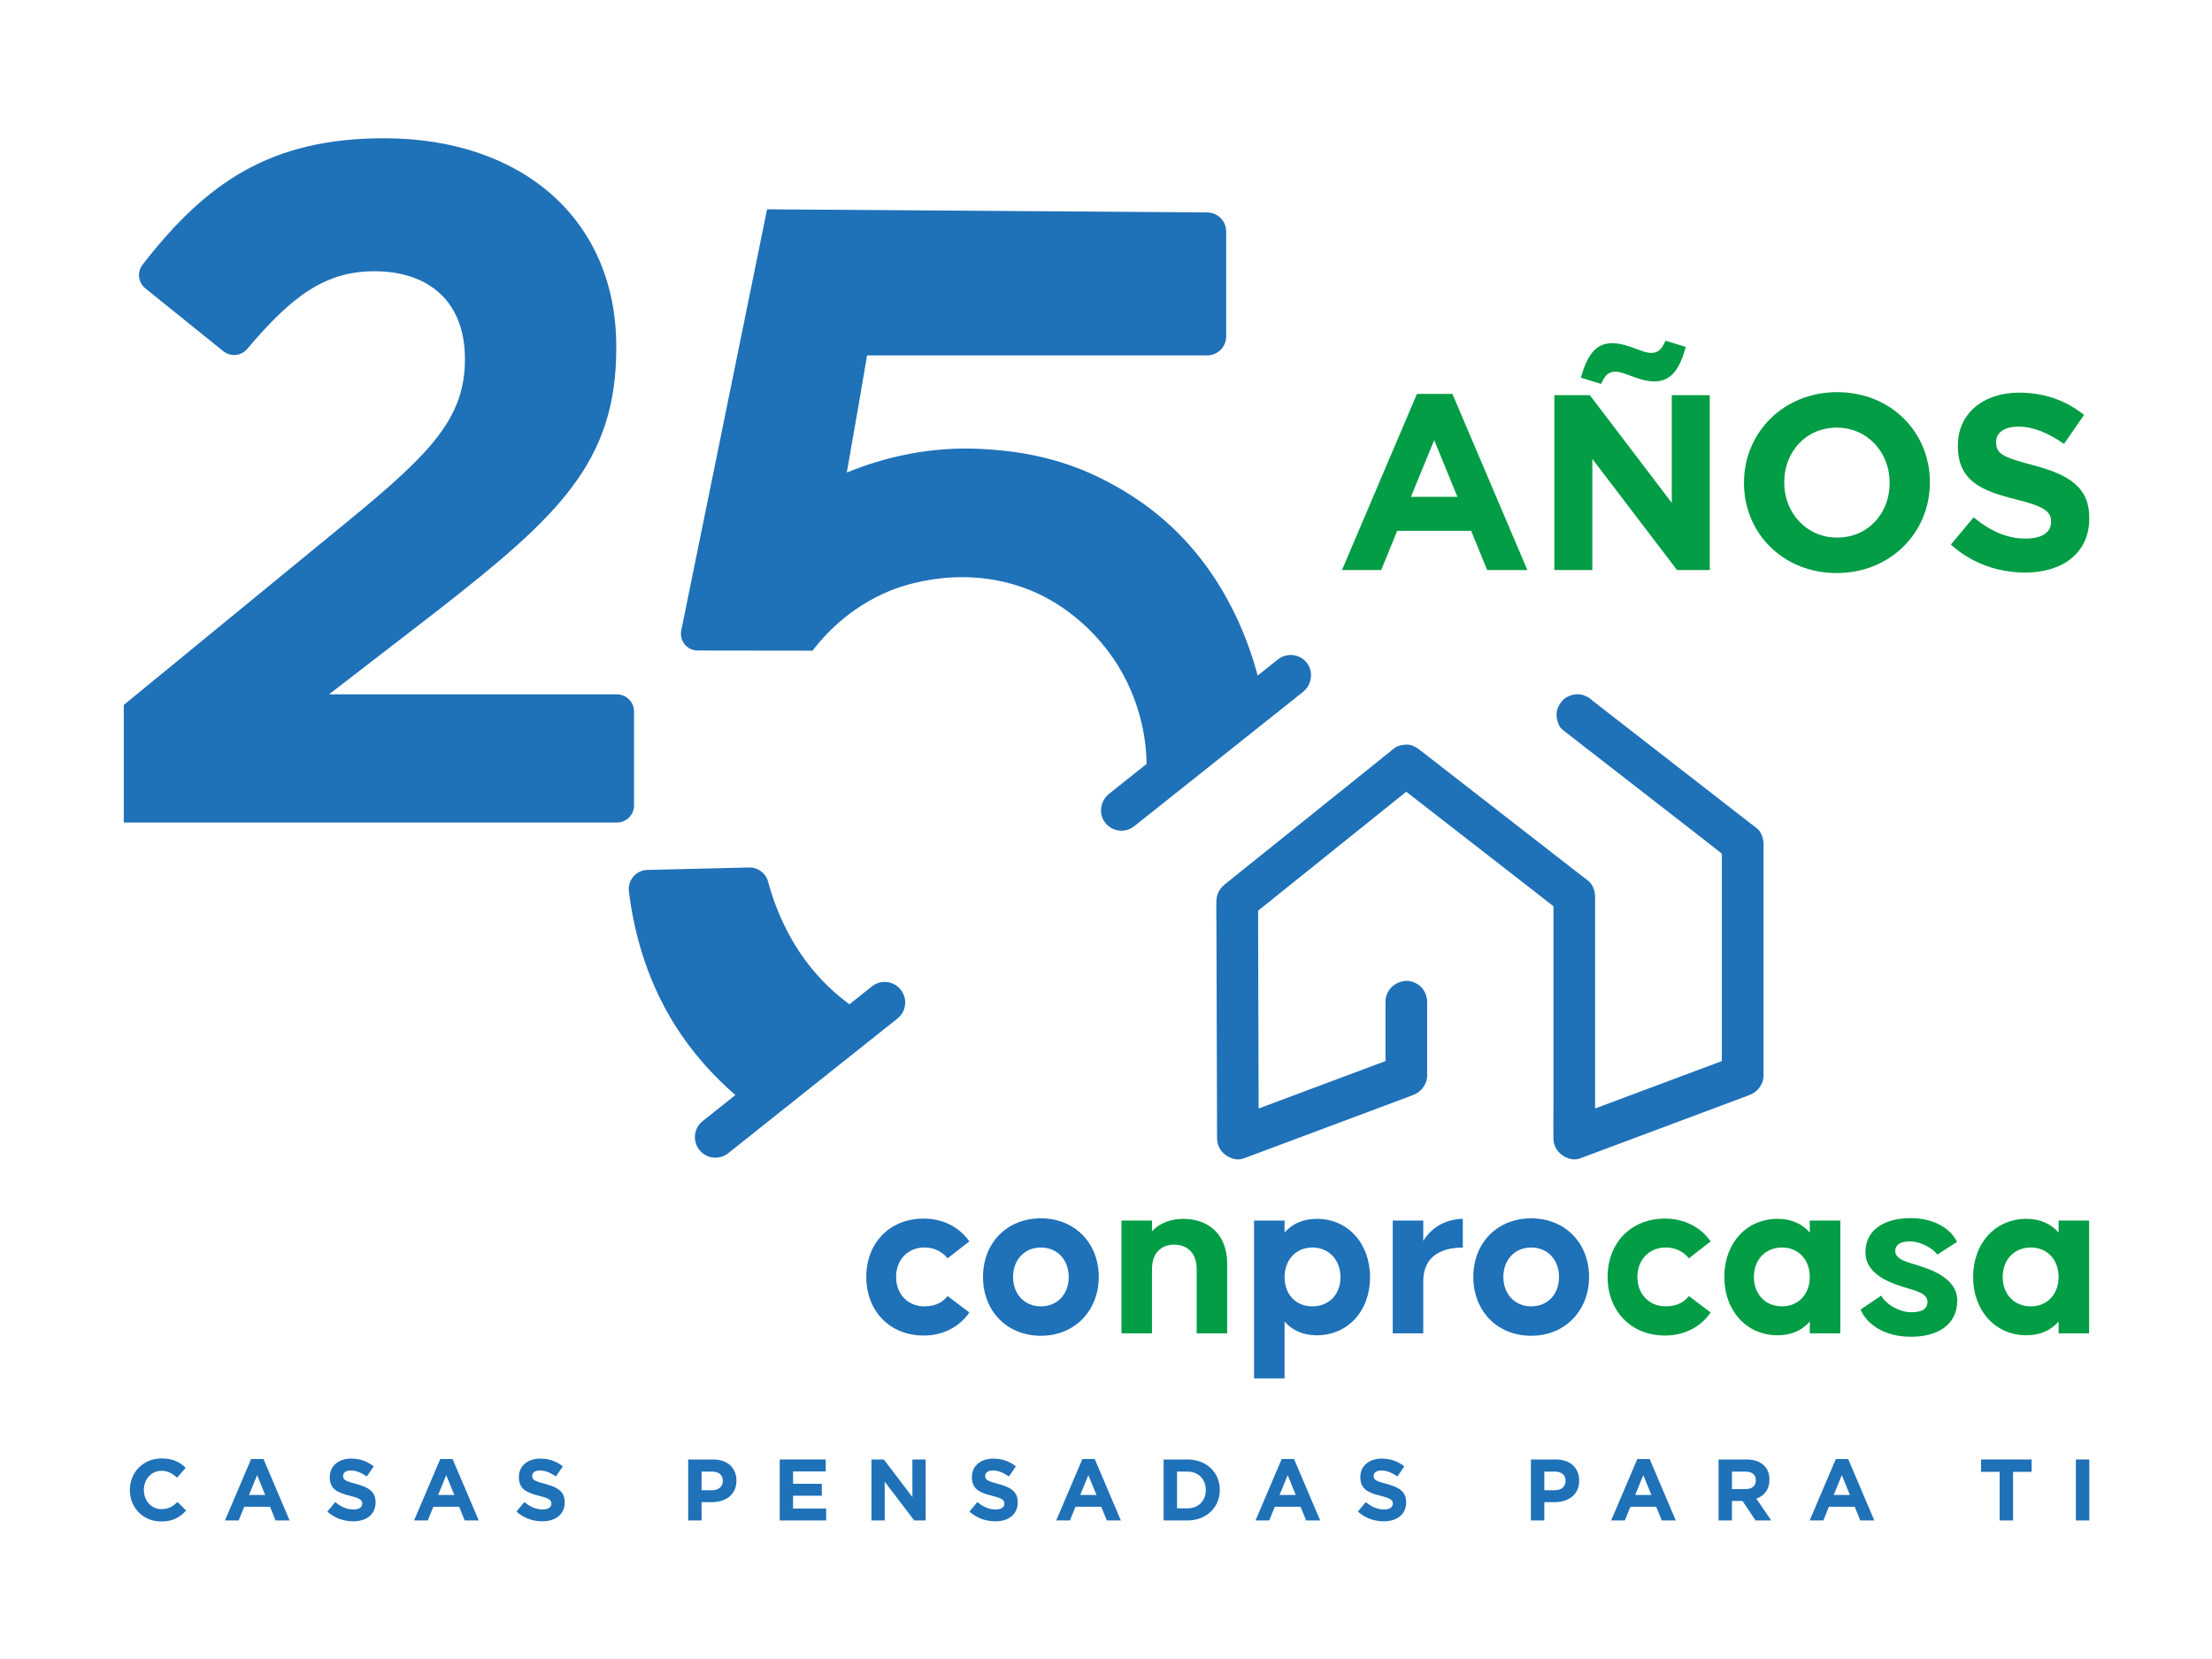 <?xml version="1.0" encoding="UTF-8" standalone="no"?>
<svg
   id="Capa_2"
   version="1.1"
   viewBox="0 0 800 600"
   sodipodi:docname="logo-25anv.svg"
   width="800"
   height="600"
   inkscape:version="1.3.2 (091e20e, 2023-11-25, custom)"
   xmlns:inkscape="http://www.inkscape.org/namespaces/inkscape"
   xmlns:sodipodi="http://sodipodi.sourceforge.net/DTD/sodipodi-0.dtd"
   xmlns="http://www.w3.org/2000/svg"
   xmlns:svg="http://www.w3.org/2000/svg">
  <sodipodi:namedview
     id="namedview33"
     pagecolor="#ffffff"
     bordercolor="#000000"
     borderopacity="0.25"
     inkscape:showpageshadow="2"
     inkscape:pageopacity="0.0"
     inkscape:pagecheckerboard="0"
     inkscape:deskcolor="#d1d1d1"
     inkscape:zoom="0.39666606"
     inkscape:cx="969.32921"
     inkscape:cy="641.59762"
     inkscape:window-width="2400"
     inkscape:window-height="1271"
     inkscape:window-x="2391"
     inkscape:window-y="-9"
     inkscape:window-maximized="1"
     inkscape:current-layer="Capa_2" />
  <!-- Generator: Adobe Illustrator 29.0.1, SVG Export Plug-In . SVG Version: 2.1.0 Build 192)  -->
  <defs
     id="defs1">
    <style
       id="style1">
      .st0 {
        fill: #029d45;
      }

      .st1 {
        fill: #1f71b8;
      }
    </style>
  </defs>
  <g
     id="g1"
     transform="matrix(0.259,0,0,0.259,44.763,50)">
    <g
       id="g27"
       transform="translate(-740.21,-458.68)">
      <path
         class="st1"
         d="m 1858.22,2007.65 c 17.39,0 26.94,8.56 32.39,15.06 l 30.34,-23.62 c -13.64,-19.51 -36.14,-31.84 -63.76,-31.84 -47.4,0 -80.13,33.89 -80.13,81.47 0,47.58 32.73,81.81 80.13,81.81 27.62,0 50.12,-12.32 63.76,-32.18 l -30.34,-22.93 c -5.8,7.19 -15,14.38 -32.39,14.38 -23.53,0 -39.56,-17.46 -39.56,-41.08 0,-23.62 16.03,-41.08 39.56,-41.08 z"
         id="path1" />
      <path
         class="st1"
         d="m 2020.86,1966.91 c -47.4,0 -80.81,34.23 -80.81,81.81 0,47.58 33.41,82.16 80.81,82.16 47.4,0 80.81,-35.26 80.81,-82.16 0,-46.9 -33.07,-81.81 -80.81,-81.81 z m 0,122.89 c -23.19,0 -38.87,-17.46 -38.87,-41.08 0,-23.62 15.68,-41.08 38.87,-41.08 23.19,0 38.87,17.46 38.87,41.08 0,23.62 -15.35,41.08 -38.87,41.08 z"
         id="path2" />
      <path
         class="st0"
         d="m 2238.39,2127.46 h 42.62 v -96.19 c 0,-48.27 -32.73,-63.67 -61.04,-63.67 -15.34,0 -32.05,4.45 -43.98,17.46 V 1970 h -42.62 v 157.47 h 42.62 v -89.69 c 0,-27.73 18.75,-34.23 31.03,-34.23 12.28,0 31.37,6.5 31.37,34.23 v 89.69 z"
         id="path3" />
      <path
         class="st1"
         d="m 2406.15,1967.59 c -19.78,0 -34.44,7.19 -45.01,19.17 v -16.77 h -42.62 v 220.45 h 42.62 v -79.42 c 10.57,11.98 25.23,19.17 45.01,19.17 42.96,0 74.33,-33.55 74.33,-81.13 0,-47.58 -31.37,-81.47 -74.33,-81.47 z m -6.14,122.21 c -23.53,0 -38.87,-17.12 -38.87,-40.74 0,-23.62 15.34,-41.42 38.87,-41.42 23.53,0 39.21,17.8 39.21,41.42 0,23.62 -15.68,40.74 -39.21,40.74 z"
         id="path4" />
      <path
         class="st1"
         d="m 2554.8,1998.4 v -28.41 h -42.62 v 157.47 h 42.62 v -72.23 c 0,-44.84 39.89,-47.24 55.24,-47.58 v -40.05 c -20.8,0.34 -41.94,9.24 -55.24,30.81 z"
         id="path5" />
      <path
         class="st1"
         d="m 2705.51,1966.91 c -47.4,0 -80.81,34.23 -80.81,81.81 0,47.58 33.42,82.16 80.81,82.16 47.39,0 80.81,-35.26 80.81,-82.16 0,-46.9 -33.07,-81.81 -80.81,-81.81 z m 0,122.89 c -23.19,0 -38.87,-17.46 -38.87,-41.08 0,-23.62 15.68,-41.08 38.87,-41.08 23.19,0 38.87,17.46 38.87,41.08 0,23.62 -15.35,41.08 -38.87,41.08 z"
         id="path6" />
      <path
         class="st0"
         d="m 2893.38,2007.65 c 17.39,0 26.94,8.56 32.39,15.06 l 30.34,-23.62 c -13.64,-19.51 -36.14,-31.84 -63.76,-31.84 -47.4,0 -80.13,33.89 -80.13,81.47 0,47.58 32.73,81.81 80.13,81.81 27.62,0 50.12,-12.32 63.76,-32.18 l -30.34,-22.93 c -5.8,7.19 -15,14.38 -32.39,14.38 -23.53,0 -39.56,-17.46 -39.56,-41.08 0,-23.62 16.03,-41.08 39.56,-41.08 z"
         id="path7" />
      <path
         class="st0"
         d="m 3137.16,2127.46 v -157.47 h -42.62 v 16.77 c -10.57,-11.98 -25.23,-19.17 -45.01,-19.17 -42.96,0 -74.33,33.55 -74.33,81.13 0,47.58 31.37,81.47 74.33,81.47 19.77,0 34.44,-7.19 45.01,-19.17 v 16.43 h 42.62 z m -81.49,-37.66 c -23.52,0 -39.21,-17.46 -39.21,-41.08 0,-23.62 15.69,-41.08 39.21,-41.08 23.52,0 38.87,17.46 38.87,41.08 0,23.62 -15.35,41.08 -38.87,41.08 z"
         id="path8" />
      <path
         class="st0"
         d="m 3245.58,2032.64 c -12.27,-4.11 -31.71,-7.53 -31.71,-20.2 0,-7.87 6.14,-13.35 20.12,-13.35 16.71,0 33.76,10.95 38.53,18.48 l 27.62,-17.8 c -7.84,-17.12 -30.69,-33.2 -64.79,-33.2 -34.1,0 -63.08,14.38 -63.08,47.92 0,33.54 41.94,44.5 54.22,48.61 12.27,4.11 32.39,7.53 32.39,20.2 0,10.27 -7.84,14.72 -22.5,14.72 -19.78,0 -38.19,-14.38 -41.94,-23.28 l -28.98,19.51 c 7.84,19.17 31.71,38 70.24,38 38.53,0 64.78,-17.46 64.78,-50.66 0,-33.2 -42.62,-44.84 -54.9,-48.95 z"
         id="path9" />
      <path
         class="st0"
         d="m 3484.6,2127.46 v -157.47 h -42.62 v 16.77 c -10.57,-11.98 -25.23,-19.17 -45.01,-19.17 -42.96,0 -74.34,33.55 -74.34,81.13 0,47.58 31.37,81.47 74.34,81.47 19.77,0 34.44,-7.19 45.01,-19.17 v 16.43 h 42.62 z m -81.5,-37.66 c -23.52,0 -39.21,-17.46 -39.21,-41.08 0,-23.62 15.69,-41.08 39.21,-41.08 23.52,0 38.87,17.46 38.87,41.08 0,23.62 -15.35,41.08 -38.87,41.08 z"
         id="path10" />
      <path
         class="st1"
         d="m 2920.79,1828.22 c 19.63,-7.34 39.27,-14.68 58.9,-22.03 9.5,-3.55 19.04,-7.03 28.51,-10.66 0.14,-0.05 0.27,-0.1 0.41,-0.15 6.11,-2.29 11.04,-5.15 15.11,-10.42 3.92,-5.08 6.24,-11.07 6.24,-17.62 v -319.42 c 0,-1.31 0.03,-2.62 0,-3.92 -0.2,-7.72 -2.86,-16.1 -8.84,-21.3 -3.06,-2.66 -6.46,-5.02 -9.66,-7.5 -16.4,-12.74 -32.81,-25.49 -49.21,-38.23 -23,-17.87 -46.01,-35.74 -69.01,-53.62 -21.63,-16.8 -43.26,-33.61 -64.88,-50.41 -12.03,-9.35 -24.06,-18.69 -36.09,-28.04 -0.55,-0.43 -1.11,-0.86 -1.66,-1.29 -2.63,-2.84 -5.75,-4.84 -9.36,-6.01 -3.47,-1.82 -7.2,-2.66 -11.21,-2.5 -7.13,0 -15.65,3.17 -20.57,8.52 -5.09,5.54 -8.87,12.82 -8.52,20.57 0.32,7.14 2.59,15.96 8.52,20.57 7.66,5.95 15.32,11.9 22.98,17.86 18.39,14.29 36.79,28.58 55.18,42.87 22.16,17.21 44.31,34.43 66.47,51.64 19.24,14.95 38.48,29.9 57.73,44.85 6.67,5.18 13.26,10.51 19.95,15.68 v 269.85 c 0,6.6 -0.07,13.21 -0.1,19.82 -0.61,0.23 -1.22,0.46 -1.84,0.69 -18.76,7.01 -37.52,14.03 -56.28,21.04 -22.6,8.45 -45.2,16.9 -67.8,25.35 -17,6.36 -34.01,12.72 -51.01,19.07 v -290.27 c 0,-1.66 0.02,-3.33 0,-4.99 -0.1,-7.91 -2.56,-16.31 -8.57,-21.76 -2.6,-2.35 -5.61,-4.36 -8.38,-6.51 -16.35,-12.71 -32.7,-25.42 -49.05,-38.13 -23.62,-18.36 -47.23,-36.71 -70.85,-55.07 -22.43,-17.43 -44.85,-34.87 -67.28,-52.3 -12.54,-9.75 -25.08,-19.49 -37.62,-29.24 -0.58,-0.45 -1.16,-0.9 -1.74,-1.35 -6.08,-4.73 -12.38,-8.88 -20.57,-8.52 -2.58,0.35 -5.15,0.69 -7.73,1.04 -4.93,1.38 -9.2,3.87 -12.83,7.48 -8.57,6.88 -17.15,13.77 -25.72,20.66 -20.28,16.29 -40.57,32.58 -60.85,48.86 -23.84,19.14 -47.67,38.28 -71.51,57.42 -19.18,15.4 -38.36,30.8 -57.54,46.2 -5.37,4.31 -10.74,8.62 -16.11,12.93 -7.55,6.06 -12.2,13.31 -12.49,24.12 -0.33,12.04 0.07,24.14 0.1,36.18 0.07,25.6 0.15,51.2 0.22,76.81 0.09,30.66 0.18,61.32 0.27,91.98 0.08,26.93 0.16,53.86 0.23,80.8 0.04,14.5 0.08,29 0.13,43.5 0,0.66 0,1.33 0,1.99 0.03,9.24 4.27,17.28 11.46,22.84 6.79,5.24 16.86,8.38 25.35,5.21 7.76,-2.9 15.52,-5.81 23.29,-8.71 18.76,-7.01 37.52,-14.03 56.28,-21.04 22.6,-8.45 45.2,-16.9 67.8,-25.35 19.63,-7.34 39.27,-14.68 58.9,-22.03 9.5,-3.55 19.04,-7.03 28.51,-10.66 0.14,-0.05 0.27,-0.1 0.41,-0.15 6.11,-2.29 11.04,-5.15 15.11,-10.42 3.92,-5.08 6.24,-11.07 6.24,-17.62 v -102.99 c 0,-7.46 -3.24,-15.29 -8.52,-20.57 -5.04,-5.04 -13.32,-8.84 -20.57,-8.52 -15.76,0.71 -29.08,12.78 -29.08,29.08 v 82.93 c -0.64,0.24 -1.29,0.48 -1.94,0.72 -18.76,7.01 -37.52,14.03 -56.28,21.04 -22.6,8.45 -45.2,16.9 -67.8,25.35 -17.04,6.37 -34.09,12.75 -51.13,19.12 -0.07,-23.41 -0.14,-46.83 -0.2,-70.24 -0.09,-32.02 -0.19,-64.04 -0.28,-96.07 -0.08,-27.58 -0.16,-55.16 -0.24,-82.74 -0.03,-9.06 0.06,-18.13 0.04,-27.2 4.92,-3.95 9.84,-7.9 14.76,-11.85 18.76,-15.06 37.52,-30.13 56.27,-45.19 22.7,-18.23 45.39,-36.45 68.09,-54.68 19.62,-15.76 39.25,-31.52 58.87,-47.28 2.93,-2.36 5.88,-4.7 8.84,-7.04 0.8,0.62 1.6,1.25 2.41,1.87 18.69,14.53 37.38,29.06 56.07,43.58 22.62,17.58 45.23,35.16 67.85,52.74 19.56,15.21 39.13,30.42 58.69,45.63 6.85,5.32 13.62,10.79 20.5,16.1 v 282.54 c 0,13.67 -0.23,27.36 0,41.02 0,0.19 0,0.37 0,0.56 0,9.23 4.28,17.29 11.46,22.84 6.79,5.24 16.86,8.38 25.35,5.21 7.76,-2.9 15.52,-5.81 23.29,-8.71 18.76,-7.01 37.52,-14.03 56.28,-21.04 22.6,-8.45 45.2,-16.9 67.8,-25.35 z"
         id="path11" />
      <path
         class="st1"
         d="m 792.96,2372.96 c -14.6,0 -24.69,-12.16 -24.69,-26.76 v -0.24 c 0,-14.6 10.34,-26.52 24.69,-26.52 8.64,0 15.08,3.65 21.77,9.61 l 11.92,-13.75 c -7.79,-7.79 -17.64,-13.14 -33.57,-13.14 -26.15,0 -44.4,19.83 -44.4,44.03 v 0.24 c 0,24.45 18.61,43.79 43.67,43.79 16.54,0 26.15,-5.84 34.91,-15.21 l -11.92,-12.04 c -6.69,6.2 -12.65,9.97 -22.38,9.97 z"
         id="path12" />
      <path
         class="st1"
         d="m 918.01,2303.01 -36.49,85.76 h 19.1 l 7.79,-19.1 h 36.01 l 7.79,19.1 h 19.58 l -36.49,-85.76 h -17.27 z m -2.92,50.12 11.31,-27.61 11.31,27.61 h -22.63 z"
         id="path13" />
      <path
         class="st1"
         d="m 1064.83,2337.8 c -14.72,-3.89 -18.37,-5.47 -18.37,-11.19 v -0.24 c 0,-4.26 3.65,-7.42 10.95,-7.42 7.3,0 14.48,3.16 22.14,8.39 l 9.73,-14.11 c -8.76,-6.93 -19.1,-10.83 -31.63,-10.83 -17.52,0 -29.8,10.22 -29.8,25.67 v 0.24 c 0,16.79 10.95,21.77 28.22,26.03 14.23,3.53 17.15,6.08 17.15,10.83 v 0.24 c 0,4.99 -4.5,8.03 -12.29,8.03 -9.73,0 -17.64,-4.01 -25.42,-10.34 l -11.07,13.26 c 10.22,9.24 23.11,13.62 36.13,13.62 18.37,0 31.26,-9.49 31.26,-26.4 v -0.24 c 0,-14.84 -9.73,-20.92 -27,-25.55 z"
         id="path14" />
      <path
         class="st1"
         d="m 1182.1,2303.01 -36.49,85.76 h 19.1 l 7.79,-19.1 h 36.01 l 7.79,19.1 h 19.58 l -36.49,-85.76 h -17.27 z m -2.92,50.12 11.31,-27.61 11.31,27.61 h -22.63 z"
         id="path15" />
      <path
         class="st1"
         d="m 1328.92,2337.8 c -14.72,-3.89 -18.37,-5.47 -18.37,-11.19 v -0.24 c 0,-4.26 3.65,-7.42 10.95,-7.42 7.3,0 14.48,3.16 22.14,8.39 l 9.73,-14.11 c -8.76,-6.93 -19.1,-10.83 -31.63,-10.83 -17.52,0 -29.8,10.22 -29.8,25.67 v 0.24 c 0,16.79 10.95,21.77 28.22,26.03 14.23,3.53 17.15,6.08 17.15,10.83 v 0.24 c 0,4.99 -4.5,8.03 -12.29,8.03 -9.73,0 -17.64,-4.01 -25.42,-10.34 l -11.07,13.26 c 10.22,9.24 23.11,13.62 36.13,13.62 18.37,0 31.26,-9.49 31.26,-26.4 v -0.24 c 0,-14.84 -9.73,-20.92 -27,-25.55 z"
         id="path16" />
      <path
         class="st1"
         d="m 1563.12,2303.62 h -34.79 v 85.15 h 18.73 v -25.55 h 14.23 c 19.1,0 34.43,-10.1 34.43,-29.92 v -0.24 c 0,-17.52 -12.29,-29.44 -32.6,-29.44 z m 13.63,30.05 c 0,7.3 -5.47,12.89 -14.84,12.89 h -14.84 v -26.03 h 14.48 c 9.37,0 15.21,4.5 15.21,12.89 v 0.24 z"
         id="path17" />
      <polygon
         class="st1"
         points="1720.41,2320.29 1720.41,2303.62 1656.18,2303.62 1656.18,2388.77 1721.02,2388.77 1721.02,2372.11 1674.79,2372.11 1674.79,2354.23 1714.93,2354.23 1714.93,2337.56 1674.79,2337.56 1674.79,2320.29 "
         id="polygon17" />
      <polygon
         class="st1"
         points="1859.93,2388.77 1859.93,2303.62 1841.44,2303.62 1841.44,2356.05 1801.54,2303.62 1784.27,2303.62 1784.27,2388.77 1802.76,2388.77 1802.76,2334.64 1844,2388.77 "
         id="polygon18" />
      <path
         class="st1"
         d="m 1961.5,2337.8 c -14.72,-3.89 -18.37,-5.47 -18.37,-11.19 v -0.24 c 0,-4.26 3.65,-7.42 10.95,-7.42 7.3,0 14.48,3.16 22.14,8.39 l 9.73,-14.11 c -8.76,-6.93 -19.1,-10.83 -31.63,-10.83 -17.52,0 -29.8,10.22 -29.8,25.67 v 0.24 c 0,16.79 10.95,21.77 28.22,26.03 14.23,3.53 17.15,6.08 17.15,10.83 v 0.24 c 0,4.99 -4.5,8.03 -12.29,8.03 -9.73,0 -17.64,-4.01 -25.42,-10.34 l -11.07,13.26 c 10.22,9.24 23.11,13.62 36.13,13.62 18.37,0 31.26,-9.49 31.26,-26.4 v -0.24 c 0,-14.84 -9.73,-20.92 -27,-25.55 z"
         id="path18" />
      <path
         class="st1"
         d="m 2078.76,2303.01 -36.49,85.76 h 19.1 l 7.79,-19.1 h 36.01 l 7.79,19.1 h 19.58 l -36.49,-85.76 h -17.27 z m -2.91,50.12 11.31,-27.61 11.31,27.61 h -22.63 z"
         id="path19" />
      <path
         class="st1"
         d="m 2225.46,2303.62 h -33.21 v 85.15 h 33.21 c 26.76,0 45.25,-18.61 45.25,-42.58 v -0.24 c 0,-23.96 -18.49,-42.33 -45.25,-42.33 z m 25.67,42.82 c 0,15.08 -10.46,25.42 -25.67,25.42 h -14.48 v -51.33 h 14.48 c 15.21,0 25.67,10.58 25.67,25.67 z"
         id="path20" />
      <path
         class="st1"
         d="m 2357.08,2303.01 -36.49,85.76 h 19.1 l 7.79,-19.1 h 36.01 l 7.79,19.1 h 19.58 l -36.49,-85.76 h -17.27 z m -2.92,50.12 11.31,-27.61 11.31,27.61 h -22.63 z"
         id="path21" />
      <path
         class="st1"
         d="m 2503.91,2337.8 c -14.72,-3.89 -18.37,-5.47 -18.37,-11.19 v -0.24 c 0,-4.26 3.65,-7.42 10.95,-7.42 7.3,0 14.48,3.16 22.14,8.39 l 9.73,-14.11 c -8.76,-6.93 -19.1,-10.83 -31.63,-10.83 -17.52,0 -29.8,10.22 -29.8,25.67 v 0.24 c 0,16.79 10.95,21.77 28.22,26.03 14.23,3.53 17.15,6.08 17.15,10.83 v 0.24 c 0,4.99 -4.5,8.03 -12.29,8.03 -9.73,0 -17.64,-4.01 -25.42,-10.34 l -11.07,13.26 c 10.22,9.24 23.11,13.62 36.13,13.62 18.37,0 31.26,-9.49 31.26,-26.4 v -0.24 c 0,-14.84 -9.73,-20.92 -27,-25.55 z"
         id="path22" />
      <path
         class="st1"
         d="m 2739.92,2303.62 h -34.79 v 85.15 h 18.73 v -25.55 h 14.23 c 19.1,0 34.42,-10.1 34.42,-29.92 v -0.24 c 0,-17.52 -12.29,-29.44 -32.6,-29.44 z m 13.62,30.05 c 0,7.3 -5.47,12.89 -14.84,12.89 h -14.84 v -26.03 h 14.48 c 9.37,0 15.21,4.5 15.21,12.89 v 0.24 z"
         id="path23" />
      <path
         class="st1"
         d="m 2853.66,2303.01 -36.49,85.76 h 19.1 l 7.79,-19.1 h 36.01 l 7.79,19.1 h 19.58 l -36.49,-85.76 h -17.27 z m -2.92,50.12 11.31,-27.61 11.31,27.61 h -22.63 z"
         id="path24" />
      <path
         class="st1"
         d="m 3038.19,2331.97 v -0.24 c 0,-8.15 -2.43,-14.6 -7.3,-19.46 -5.72,-5.72 -13.99,-8.64 -24.82,-8.64 h -38.93 v 85.15 h 18.73 v -27.25 h 14.72 l 18.25,27.25 h 21.9 l -20.8,-30.41 c 10.83,-4.01 18.25,-12.65 18.25,-26.4 z m -18.98,0.97 c 0,7.3 -5.11,12.04 -14.35,12.04 h -18.98 v -24.45 h 18.61 c 9.24,0 14.72,4.01 14.72,12.16 v 0.24 z"
         id="path25" />
      <path
         class="st1"
         d="m 3130.88,2303.01 -36.49,85.76 h 19.1 l 7.79,-19.1 h 36.01 l 7.79,19.1 h 19.58 l -36.49,-85.76 h -17.27 z m -2.92,50.12 11.31,-27.61 11.31,27.61 h -22.63 z"
         id="path26" />
      <polygon
         class="st1"
         points="3359.66,2320.9 3359.66,2388.77 3378.4,2388.77 3378.4,2320.9 3404.31,2320.9 3404.31,2303.62 3333.75,2303.62 3333.75,2320.9 "
         id="polygon26" />
      <rect
         class="st1"
         x="3466.1"
         y="2303.62"
         width="18.73"
         height="85.15"
         id="rect26" />
      <path
         class="st1"
         d="m 1452.74,1390.27 v -131.18 c 0,-13.2 -10.7,-23.9 -23.9,-23.9 h -401.98 l 153.42,-118.43 c 166.88,-130.54 247.62,-205.9 247.62,-364.7 v -2.69 c 0,-176.3 -130.54,-290.69 -324.33,-290.69 -159.65,0 -249,63.03 -337.06,176.44 -7.99,10.29 -6.25,25.09 3.9,33.26 L 879.3,756.1 c 10.11,8.14 24.88,6.74 33.25,-3.18 62.26,-73.78 108.91,-108.52 177.57,-108.52 75.36,0 126.5,41.72 126.5,122.46 0,80.74 -44.41,129.19 -162.84,226.09 l -313.57,257.04 v 164.19 h 688.63 c 13.2,0 23.9,-10.7 23.9,-23.9 z"
         id="path27" />
    </g>
    <path
       class="st1"
       d="m 961.79,715.54 c 0,0 0,0 0,0 0,0 0,0 0,0 v 0 c 15.27,-20.02 49.56,-59.28 107.22,-83.29 12.99,-5.41 108.9,-43.49 210.34,4.9 12.78,6.1 69.37,34.41 109.66,100.42 34.04,55.78 38.87,109.67 39.32,136.08 l -52.22,41.56 c -11.59,9.22 -15.16,25.86 -7.21,38.35 5.58,8.78 14.87,13.37 24.26,13.37 6.25,0 12.55,-2.04 17.82,-6.23 l 235.39,-187.32 c 12.28,-9.77 15.45,-27.75 6.06,-40.31 -9.72,-13 -28.19,-15.32 -40.8,-5.28 l -28.29,22.51 c -13.27,-50.21 -48.07,-148.84 -137.25,-222.81 -51.12,-42.4 -103.41,-62.88 -115.76,-67.52 -53.95,-20.3 -99.78,-23.95 -126.16,-25.73 -76.94,-5.2 -143.31,11.58 -194.57,32.56 12.2,-68.62 22.78,-130.69 28.32,-163.54 h 474.85 c 14.72,0 26.66,-11.93 26.66,-26.66 V 130.26 c 0,-14.65 -11.82,-26.55 -26.47,-26.66 L 898.29,99.23 778.48,687.25 c -2.95,14.49 8.11,28.05 22.9,28.07 z"
       id="path28" />
    <path
       class="st1"
       d="m 1084.97,1188.93 c -9.85,-12.38 -27.88,-14.43 -40.27,-4.58 l -31.39,24.98 c -9.41,-6.92 -18.4,-14.35 -26.88,-22.3 -52.15,-48.92 -75.68,-108.21 -86.77,-149.11 -3.21,-11.83 -14.1,-19.93 -26.36,-19.63 -47.37,1.14 -94.75,2.29 -142.12,3.43 -15.73,0.38 -27.74,14.24 -25.82,29.86 7.16,58.35 26.03,132.33 74.37,202.16 20.77,30 45.87,57.58 74.31,82.34 l -45.68,36.35 c -12.38,9.85 -14.43,27.88 -4.58,40.27 5.66,7.11 14.01,10.81 22.44,10.81 6.25,0 12.55,-2.04 17.82,-6.23 l 236.33,-188.07 c 12.38,-9.85 14.43,-27.88 4.58,-40.27 z"
       id="path29" />
    <g
       id="g33"
       transform="translate(-740.21,-458.68)">
      <path
         class="st0"
         d="m 2518.41,1006.87 h 103.27 l 22.33,54.78 h 56.17 L 2595.51,815.68 h -49.54 l -104.67,245.97 h 54.78 z m 51.63,-126.65 32.45,79.2 h -64.89 l 32.45,-79.2 z"
         id="path30" />
      <path
         class="st0"
         d="m 2823.34,784.63 c 5.58,0 12.21,2.44 20.58,5.58 10.12,3.84 21.63,8.02 33.84,8.02 24.07,0 35.59,-18.84 43.61,-48.15 l -28.26,-8.72 c -5.23,11.16 -9.42,17.1 -20.24,17.1 -5.58,0 -12.21,-2.44 -20.58,-5.58 -10.12,-3.84 -21.63,-8.02 -33.84,-8.02 -24.42,0 -35.24,19.19 -43.61,48.15 l 28.26,8.72 c 5.23,-11.16 9.42,-17.1 20.24,-17.1 z"
         id="path31" />
      <polygon
         class="st0"
         points="2737.86,817.43 2737.86,1061.65 2790.89,1061.65 2790.89,906.39 2909.16,1061.65 2954.87,1061.65 2954.87,817.43 2901.84,817.43 2901.84,967.8 2787.4,817.43 "
         id="polygon31" />
      <path
         class="st0"
         d="m 3132.1,1065.83 c 75.36,0 130.14,-56.87 130.14,-126.3 v -0.7 c 0,-69.43 -54.08,-125.6 -129.44,-125.6 -75.36,0 -130.14,56.87 -130.14,126.3 v 0.7 c 0,69.43 54.08,125.6 129.44,125.6 z m -73.26,-126.99 c 0,-41.87 30,-76.06 73.27,-76.06 43.27,0 73.96,34.89 73.96,76.76 v 0.7 c 0,41.87 -30,76.06 -73.27,76.06 -43.27,0 -73.96,-34.89 -73.96,-76.76 z"
         id="path32" />
      <path
         class="st0"
         d="m 3396.21,1017.69 c -27.91,0 -50.59,-11.51 -72.92,-29.66 l -31.75,38.03 c 29.31,26.52 66.29,39.08 103.62,39.08 52.68,0 89.66,-27.21 89.66,-75.71 v -0.7 c 0,-42.56 -27.91,-60.01 -77.45,-73.27 -42.21,-11.16 -52.68,-15.7 -52.68,-32.1 v -0.7 c 0,-12.21 10.47,-21.28 31.4,-21.28 20.93,0 41.52,9.07 63.5,24.07 l 27.91,-40.47 c -25.12,-19.89 -54.78,-31.05 -90.71,-31.05 -50.24,0 -85.48,29.31 -85.48,73.62 v 0.7 c 0,48.15 31.4,62.45 80.94,74.66 40.82,10.12 49.19,17.44 49.19,31.05 v 0.7 c 0,14.3 -12.91,23.03 -35.24,23.03 z"
         id="path33" />
    </g>
  </g>
</svg>
